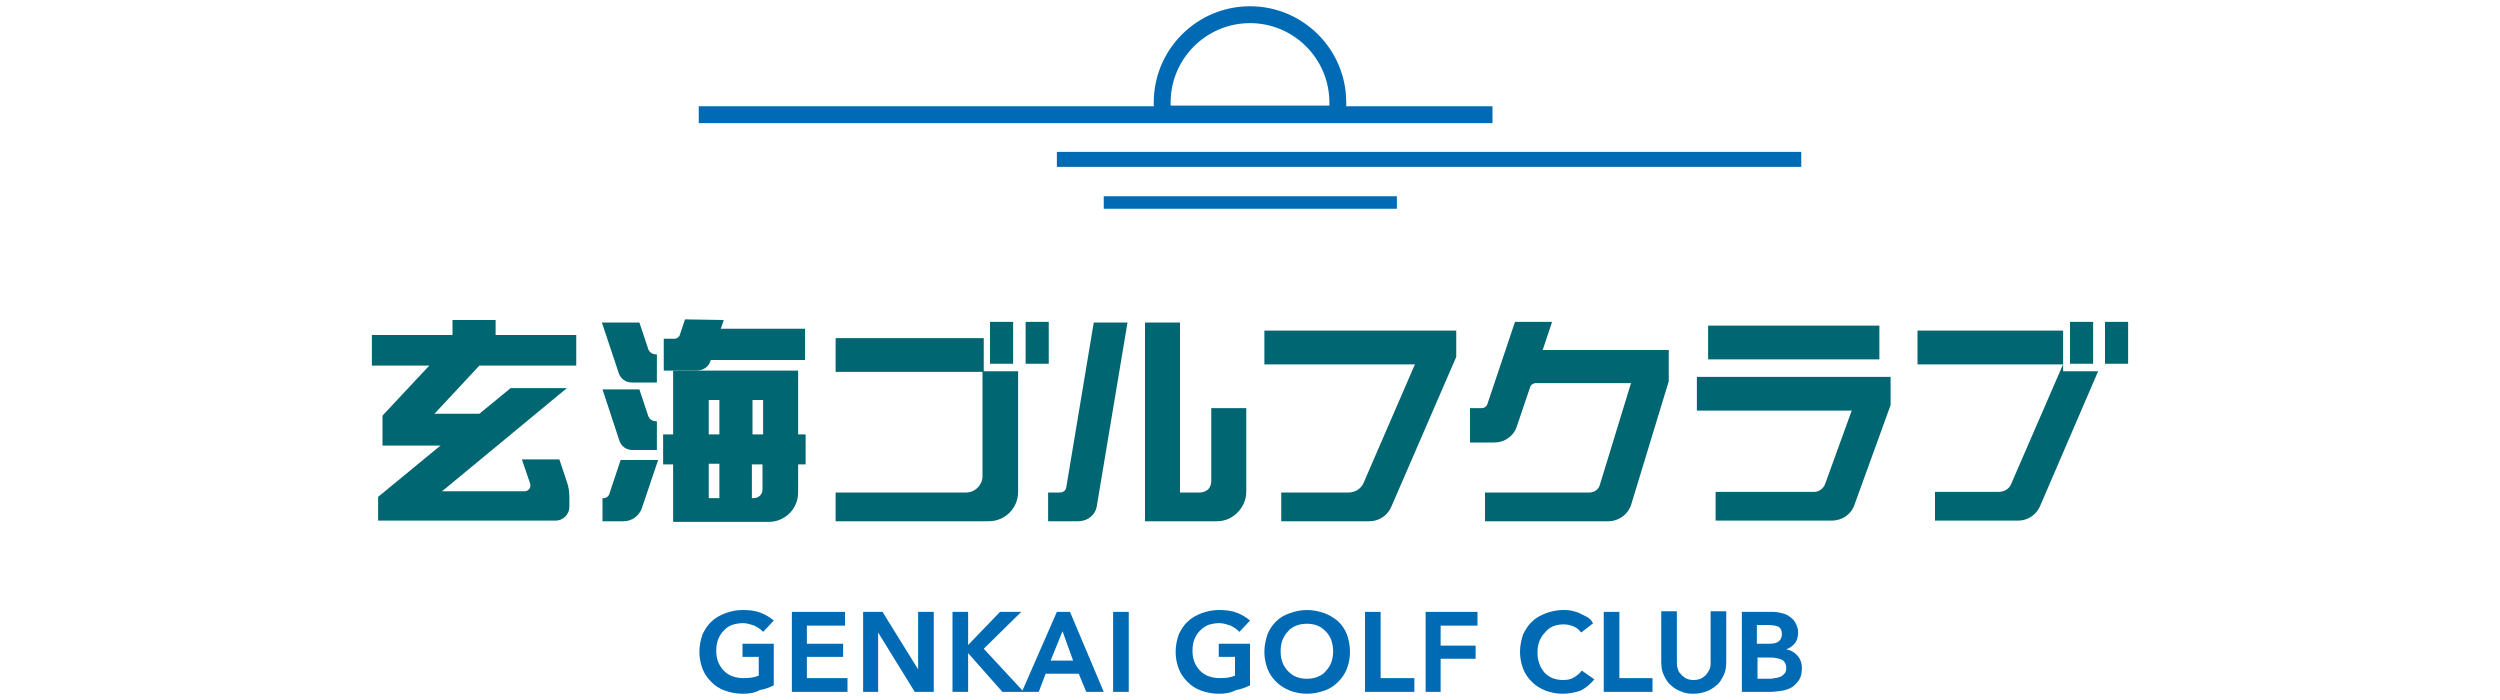<?xml version="1.0" encoding="utf-8"?>
<!-- Generator: Adobe Illustrator 27.9.0, SVG Export Plug-In . SVG Version: 6.00 Build 0)  -->
<svg version="1.1" id="レイヤー_1" xmlns="http://www.w3.org/2000/svg" xmlns:xlink="http://www.w3.org/1999/xlink" x="0px"
	 y="0px" viewBox="0 0 400 112" style="enable-background:new 0 0 400 112;" xml:space="preserve">
<style type="text/css">
	.st0{fill:#006BB4;}
	.st1{fill:#006671;}
</style>
<g>
	<path class="st0" d="M118.8,111c-1,0-2-0.2-2.8-0.5c-0.9-0.3-1.6-0.8-2.2-1.4c-0.6-0.6-1.1-1.3-1.4-2.1c-0.3-0.8-0.5-1.7-0.5-2.7
		c0-1,0.2-1.9,0.5-2.8c0.4-0.8,0.8-1.5,1.5-2.1c0.6-0.6,1.4-1,2.2-1.3c0.8-0.3,1.8-0.5,2.7-0.5c1,0,2,0.1,2.8,0.4
		c0.8,0.3,1.5,0.7,2.1,1.2l0.1,0.1l-1.7,1.8l-0.1-0.1c-0.3-0.3-0.7-0.6-1.3-0.9c-0.6-0.2-1.2-0.4-1.8-0.4c-0.6,0-1.2,0.1-1.8,0.3
		s-1,0.6-1.3,0.9c-0.4,0.4-0.7,0.9-0.9,1.4c-0.2,0.5-0.3,1.1-0.3,1.8c0,0.7,0.1,1.3,0.3,1.8c0.2,0.5,0.5,1,0.9,1.4
		c0.4,0.4,0.8,0.7,1.4,0.9c0.5,0.2,1.2,0.3,1.8,0.3c0.9,0,1.7-0.1,2.4-0.4v-3h-2.6v-2.1h5v6.7l-0.1,0c-0.6,0.3-1.4,0.6-2.1,0.7
		C120.7,110.9,119.8,111,118.8,111"/>
	<polygon class="st0" points="135.6,110.7 126.7,110.7 126.7,97.9 135.2,97.9 135.2,100.1 129.1,100.1 129.1,103 134.9,103 
		134.9,105.1 129.1,105.1 129.1,108.5 135.6,108.5 	"/>
	<polygon class="st0" points="149.4,110.7 146.3,110.7 146.3,110.6 140.5,101.2 140.5,110.7 138.1,110.7 138.1,97.9 141.2,97.9 
		141.2,97.9 146.9,107.1 146.9,97.9 149.4,97.9 	"/>
	<polygon class="st0" points="163.8,110.7 160.3,110.7 160.3,110.6 154.9,104.5 154.9,110.7 152.4,110.7 152.4,97.9 154.9,97.9 
		154.9,103.2 160,97.9 163.4,97.9 157.4,103.8 	"/>
	<path class="st0" d="M176.6,110.7h-2.8l-1.2-2.9h-5.3l-1.1,2.9h-2.7l5.6-12.8h2.1L176.6,110.7z M168.1,105.7h3.6L170,101
		L168.1,105.7z"/>
	<rect x="178.1" y="97.9" class="st0" width="2.5" height="12.8"/>
	<path class="st0" d="M195,111c-1,0-2-0.2-2.8-0.5c-0.9-0.3-1.6-0.8-2.2-1.4c-0.6-0.6-1.1-1.3-1.4-2.1c-0.3-0.8-0.5-1.7-0.5-2.7
		c0-1,0.2-1.9,0.5-2.8c0.4-0.8,0.8-1.5,1.5-2.1c0.6-0.6,1.4-1,2.2-1.3c0.8-0.3,1.8-0.5,2.7-0.5c1,0,2,0.1,2.8,0.4
		c0.8,0.3,1.5,0.7,2.1,1.2l0.1,0.1l-1.7,1.8l-0.1-0.1c-0.3-0.3-0.7-0.6-1.3-0.9c-0.6-0.2-1.2-0.4-1.8-0.4c-0.6,0-1.2,0.1-1.8,0.3
		c-0.5,0.2-1,0.6-1.3,0.9c-0.4,0.4-0.7,0.9-0.9,1.4c-0.2,0.5-0.3,1.1-0.3,1.8c0,0.7,0.1,1.3,0.3,1.8c0.2,0.5,0.5,1,0.9,1.4
		c0.4,0.4,0.8,0.7,1.4,0.9c0.5,0.2,1.2,0.3,1.8,0.3c0.9,0,1.7-0.1,2.4-0.4v-3h-2.6v-2.1h5v6.7l-0.1,0c-0.6,0.3-1.4,0.6-2.1,0.7
		C196.8,110.9,196,111,195,111"/>
	<path class="st0" d="M209.1,111c-1,0-1.9-0.2-2.7-0.5c-0.8-0.3-1.6-0.8-2.2-1.4c-0.6-0.6-1.1-1.3-1.4-2.1c-0.3-0.8-0.5-1.7-0.5-2.7
		c0-1,0.2-1.9,0.5-2.8c0.3-0.8,0.8-1.5,1.4-2.1c0.6-0.6,1.3-1,2.2-1.3c0.8-0.3,1.8-0.5,2.7-0.5c1,0,1.9,0.2,2.8,0.5
		c0.8,0.3,1.6,0.8,2.2,1.3c0.6,0.6,1.1,1.3,1.4,2.1c0.3,0.8,0.5,1.8,0.5,2.8c0,1-0.2,1.9-0.5,2.7c-0.3,0.8-0.8,1.5-1.4,2.1
		c-0.6,0.6-1.3,1.1-2.2,1.4C211,110.8,210.1,111,209.1,111 M209.1,99.8c-0.6,0-1.2,0.1-1.7,0.3c-0.5,0.2-1,0.5-1.3,0.9
		c-0.4,0.4-0.7,0.9-0.9,1.4c-0.2,0.5-0.3,1.1-0.3,1.8c0,0.7,0.1,1.3,0.3,1.8c0.2,0.5,0.5,1,0.9,1.4s0.8,0.7,1.3,0.9
		c0.5,0.2,1.1,0.3,1.7,0.3c0.6,0,1.2-0.1,1.7-0.3c0.5-0.2,1-0.5,1.3-0.9c0.4-0.4,0.7-0.9,0.9-1.4c0.2-0.5,0.3-1.2,0.3-1.8
		c0-0.6-0.1-1.2-0.3-1.8c-0.2-0.5-0.5-1-0.9-1.4c-0.4-0.4-0.8-0.7-1.3-0.9C210.3,99.9,209.7,99.8,209.1,99.8"/>
	<polygon class="st0" points="226.3,110.7 218.4,110.7 218.4,97.9 220.9,97.9 220.9,108.5 226.3,108.5 	"/>
	<polygon class="st0" points="230.5,110.7 228.1,110.7 228.1,97.9 236.4,97.9 236.4,100.1 230.5,100.1 230.5,103.3 236.1,103.3 
		236.1,105.4 230.5,105.4 	"/>
	<path class="st0" d="M250,111c-1,0-1.9-0.2-2.7-0.5c-0.8-0.3-1.6-0.8-2.2-1.4c-0.6-0.6-1.1-1.3-1.4-2.1c-0.3-0.8-0.5-1.7-0.5-2.7
		c0-1,0.2-1.9,0.5-2.8c0.4-0.8,0.8-1.5,1.5-2.1c0.6-0.6,1.4-1,2.2-1.3c0.8-0.3,1.8-0.5,2.7-0.5c0.4,0,0.8,0,1.3,0.1
		c0.4,0.1,0.9,0.2,1.3,0.4c0.4,0.2,0.8,0.4,1.2,0.6c0.4,0.2,0.7,0.5,0.9,0.9l0.1,0.1l-0.1,0.1l-1.8,1.4l-0.1-0.1
		c-0.3-0.4-0.7-0.7-1.2-0.9c-0.5-0.2-1-0.3-1.5-0.3c-0.6,0-1.2,0.1-1.7,0.3c-0.5,0.2-1,0.6-1.3,1c-0.4,0.4-0.7,0.9-0.9,1.4
		c-0.2,0.5-0.3,1.1-0.3,1.8c0,0.7,0.1,1.3,0.3,1.8c0.2,0.6,0.5,1,0.8,1.4c0.4,0.4,0.8,0.7,1.3,0.9c0.5,0.2,1.1,0.3,1.7,0.3
		c0.7,0,1.2-0.1,1.7-0.4c0.5-0.3,0.9-0.6,1.2-1l0.1-0.1l2,1.4l-0.1,0.1c-0.6,0.7-1.3,1.3-2.1,1.7C252,110.8,251,111,250,111"/>
	<polygon class="st0" points="264.4,110.7 256.6,110.7 256.6,97.9 259.1,97.9 259.1,108.5 264.4,108.5 	"/>
	<path class="st0" d="M270.9,111c-0.7,0-1.4-0.1-2-0.4c-0.6-0.2-1.2-0.6-1.6-1c-0.5-0.4-0.8-1-1.1-1.6c-0.3-0.6-0.4-1.3-0.4-2.1
		v-8.1h2.5v8c0,0.4,0,0.7,0.1,1.1c0.1,0.3,0.2,0.7,0.5,0.9c0.2,0.3,0.5,0.5,0.8,0.7c0.3,0.2,0.8,0.3,1.3,0.3c0.5,0,0.9-0.1,1.3-0.3
		c0.3-0.2,0.6-0.4,0.8-0.7c0.2-0.3,0.4-0.6,0.5-0.9c0.1-0.3,0.1-0.7,0.1-1.1v-8h2.5v8.1c0,0.8-0.1,1.5-0.4,2.1
		c-0.3,0.6-0.6,1.2-1.1,1.6c-0.5,0.4-1,0.8-1.6,1C272.3,110.9,271.6,111,270.9,111"/>
	<path class="st0" d="M283.3,110.7h-4.6V97.9h5c0.5,0,1,0.1,1.4,0.2c0.5,0.1,0.9,0.3,1.3,0.6c0.4,0.3,0.7,0.6,0.9,1
		c0.2,0.4,0.4,0.9,0.4,1.5c0,0.7-0.2,1.4-0.6,1.8c-0.3,0.4-0.8,0.7-1.3,0.9c0.7,0.1,1.2,0.4,1.7,0.9c0.5,0.5,0.8,1.2,0.8,2.1
		c0,0.7-0.1,1.3-0.4,1.8c-0.3,0.5-0.7,0.9-1.1,1.2c-0.5,0.3-1,0.5-1.6,0.6C284.5,110.6,283.9,110.7,283.3,110.7 M281.1,108.6h1.9
		c0.3,0,0.6,0,0.9-0.1c0.3,0,0.6-0.1,0.9-0.2c0.3-0.1,0.5-0.3,0.7-0.5c0.2-0.2,0.3-0.5,0.3-0.9c0-0.6-0.2-1-0.6-1.3
		c-0.4-0.2-1.1-0.4-2-0.4h-2V108.6z M281.1,103h1.9c0.7,0,1.3-0.1,1.6-0.4c0.4-0.3,0.5-0.7,0.5-1.2c0-0.5-0.2-0.9-0.5-1.1
		c-0.4-0.2-1-0.3-1.8-0.3h-1.7V103z"/>
	<path class="st1" d="M180.4,51.6l-4.9,29.3c-0.2,1.5-1.5,2.5-3,2.5h-4.8v-4.6h1.9c0.5,0,0.9-0.3,1-0.8l4.4-26.4H180.4z"/>
	<path class="st1" d="M183.2,51.6h5.6l0,27v0.2h0.2h3c0.5,0,0.9-0.2,1.3-0.5c0.3-0.3,0.5-0.8,0.5-1.3l0-11.7h5.6l0,13.4
		c0,1.2-0.5,2.4-1.4,3.3c-0.9,0.9-2,1.4-3.3,1.4h-11.5V51.6z"/>
	<path class="st1" d="M115.8,51.2l-0.4,1.2l-0.1,0.2h0.2h13.3l0,5l-15,0h-0.1l0,0.1c-0.3,1-1.2,1.6-2.3,1.6h-5.2v-5.1l1.7,0
		c0.4,0,0.8-0.3,0.9-0.7l0.8-2.4L115.8,51.2z"/>
	<path class="st1" d="M105.3,73.6l-2.6,7.7c-0.4,1.2-1.6,2.1-2.9,2.1h-3.4v-3.7h0.2c0.4,0,0.8-0.3,0.9-0.7l1.8-5.4H105.3z"/>
	<path class="st1" d="M102.3,51.6l1.4,4.2c0.2,0.6,0.7,0.9,1.3,0.9h0.1v4.5l-4,0c-1,0-1.8-0.6-2.1-1.5l-2.7-8.1H102.3z"/>
	<path class="st1" d="M102.3,62.3l1.4,4.2c0.2,0.6,0.7,0.9,1.3,0.9h0.1V72h-3.9c-1,0-1.8-0.6-2.1-1.5l-2.7-8.2H102.3z"/>
	<path class="st1" d="M127.7,59.3v10v0.2h0.2h1v4.8h-1h-0.2v0.2v4.3c0,2.6-2.1,4.7-4.7,4.7h-15.3v-9v-0.2h-0.2h-1.4v-4.8h1.4h0.2
		v-0.2v-10H127.7z M120.4,69.5h0.2h1.3h0.2v-0.2v-5.1V64h-0.2h-1.3h-0.2v0.2v5.1V69.5 M113.4,69.5h0.2h1.3h0.2v-0.2v-5.1V64h-0.2
		h-1.3h-0.2v0.2v5.1V69.5 M120.4,79.7h0.2c0.8,0,1.4-0.6,1.4-1.4v-3.8v-0.2h-0.2h-1.3h-0.2v0.2v5.1V79.7 M113.4,79.7h0.2h1.3h0.2
		v-0.2v-5.1v-0.2h-0.2h-1.3h-0.2v0.2v5.1V79.7"/>
	<path class="st1" d="M79.3,51.2v2.2v0.2h0.2h12.7v4.9H76.8h-0.1l-0.1,0.1l-6.8,7.3l-0.3,0.3h0.4h6.7h0.1l0,0l5-4.1l9,0L71.1,78.3
		l-0.4,0.3h0.5h12.7c0.3,0,0.6-0.1,0.8-0.4c0.2-0.3,0.2-0.6,0.1-0.9l-1.3-3.8h6l1.2,3.6c0.3,0.8,0.4,1.7,0.4,2.5v1.5
		c0,1.2-1,2.2-2.2,2.2H60.5l0-3.8l9.6-7.9l0.4-0.3H70h-8.8v-4.8l7.2-7.7l0.3-0.3h-0.4h-8.8v-4.9h12.7h0.2v-0.2v-2.2H79.3z"/>
	<path class="st1" d="M233,52.9v4.2l-10.4,24c-0.6,1.4-2,2.3-3.5,2.3h-14.1v-4.6h10.8c1,0,2-0.6,2.4-1.6l8.1-18.7l0.1-0.2H226h-23.7
		v-5.4H233z"/>
	<path class="st1" d="M271.3,60.3h31.2v4.5l-5.8,16c-0.5,1.5-2,2.5-3.6,2.5h-18.6v-4.6h15.8c0.7,0,1.4-0.5,1.7-1.2l4.2-11.6l0.1-0.2
		h-0.2l-24.6,0V60.3z"/>
	<rect x="273.3" y="52.1" class="st1" width="27.4" height="5.4"/>
	<path class="st1" d="M330.1,52.9v6.3v0.2h0.2h5.4l-9.3,21.6c-0.6,1.4-2,2.3-3.5,2.3h-13.3v-4.6h10.2c0.9,0,1.7-0.5,2-1.3l8.2-18.9
		l0.1-0.2h-0.3h-23v-5.4H330.1z"/>
	<rect x="331.2" y="51.5" class="st1" width="3.7" height="6.7"/>
	<rect x="336.8" y="51.5" class="st1" width="3.7" height="6.7"/>
	<path class="st1" d="M248.3,51.6l-1.4,4.2l-0.1,0.2h0.2l20,0v5l-6,19.7c-0.5,1.6-2,2.7-3.7,2.7h-19.7v-4.6h16.7
		c0.8,0,1.5-0.5,1.7-1.3l4.9-16l0.1-0.2h-0.2h-15.1c-0.4,0-0.8,0.3-0.9,0.7l-2.1,6.2c-0.5,1.6-2,2.6-3.6,2.6l-3.9,0v-5.5h1.9
		c0.4,0,0.8-0.3,0.9-0.7l4.4-13.1H248.3z"/>
	<path class="st1" d="M157.4,54.2v5v0.2h0.2h5.3v19.3c0,2.6-2.1,4.7-4.7,4.7h-24.5v-4.6h20.9c1.4,0,2.6-1.2,2.6-2.6l0-16.5v-0.2H157
		h-23.3v-5.4H157.4z"/>
	<rect x="158.4" y="51.5" class="st1" width="3.7" height="6.7"/>
	<rect x="164.1" y="51.5" class="st1" width="3.7" height="6.7"/>
	<rect x="169.1" y="24.3" class="st0" width="119.1" height="2.4"/>
	<rect x="176.6" y="31.4" class="st0" width="46.9" height="2"/>
	<path class="st0" d="M215.4,17c0-0.2,0-0.4,0-0.6C215.4,7.9,208.5,1,200,1c-8.5,0-15.4,6.9-15.4,15.4c0,0.2,0,0.4,0,0.6h-72.8v2.7
		h127V17H215.4z M200,3.7c7,0,12.7,5.7,12.7,12.7c0,0.2,0,0.4,0,0.5h-25.4c0-0.2,0-0.4,0-0.5C187.3,9.4,193,3.7,200,3.7"/>
</g>
</svg>
